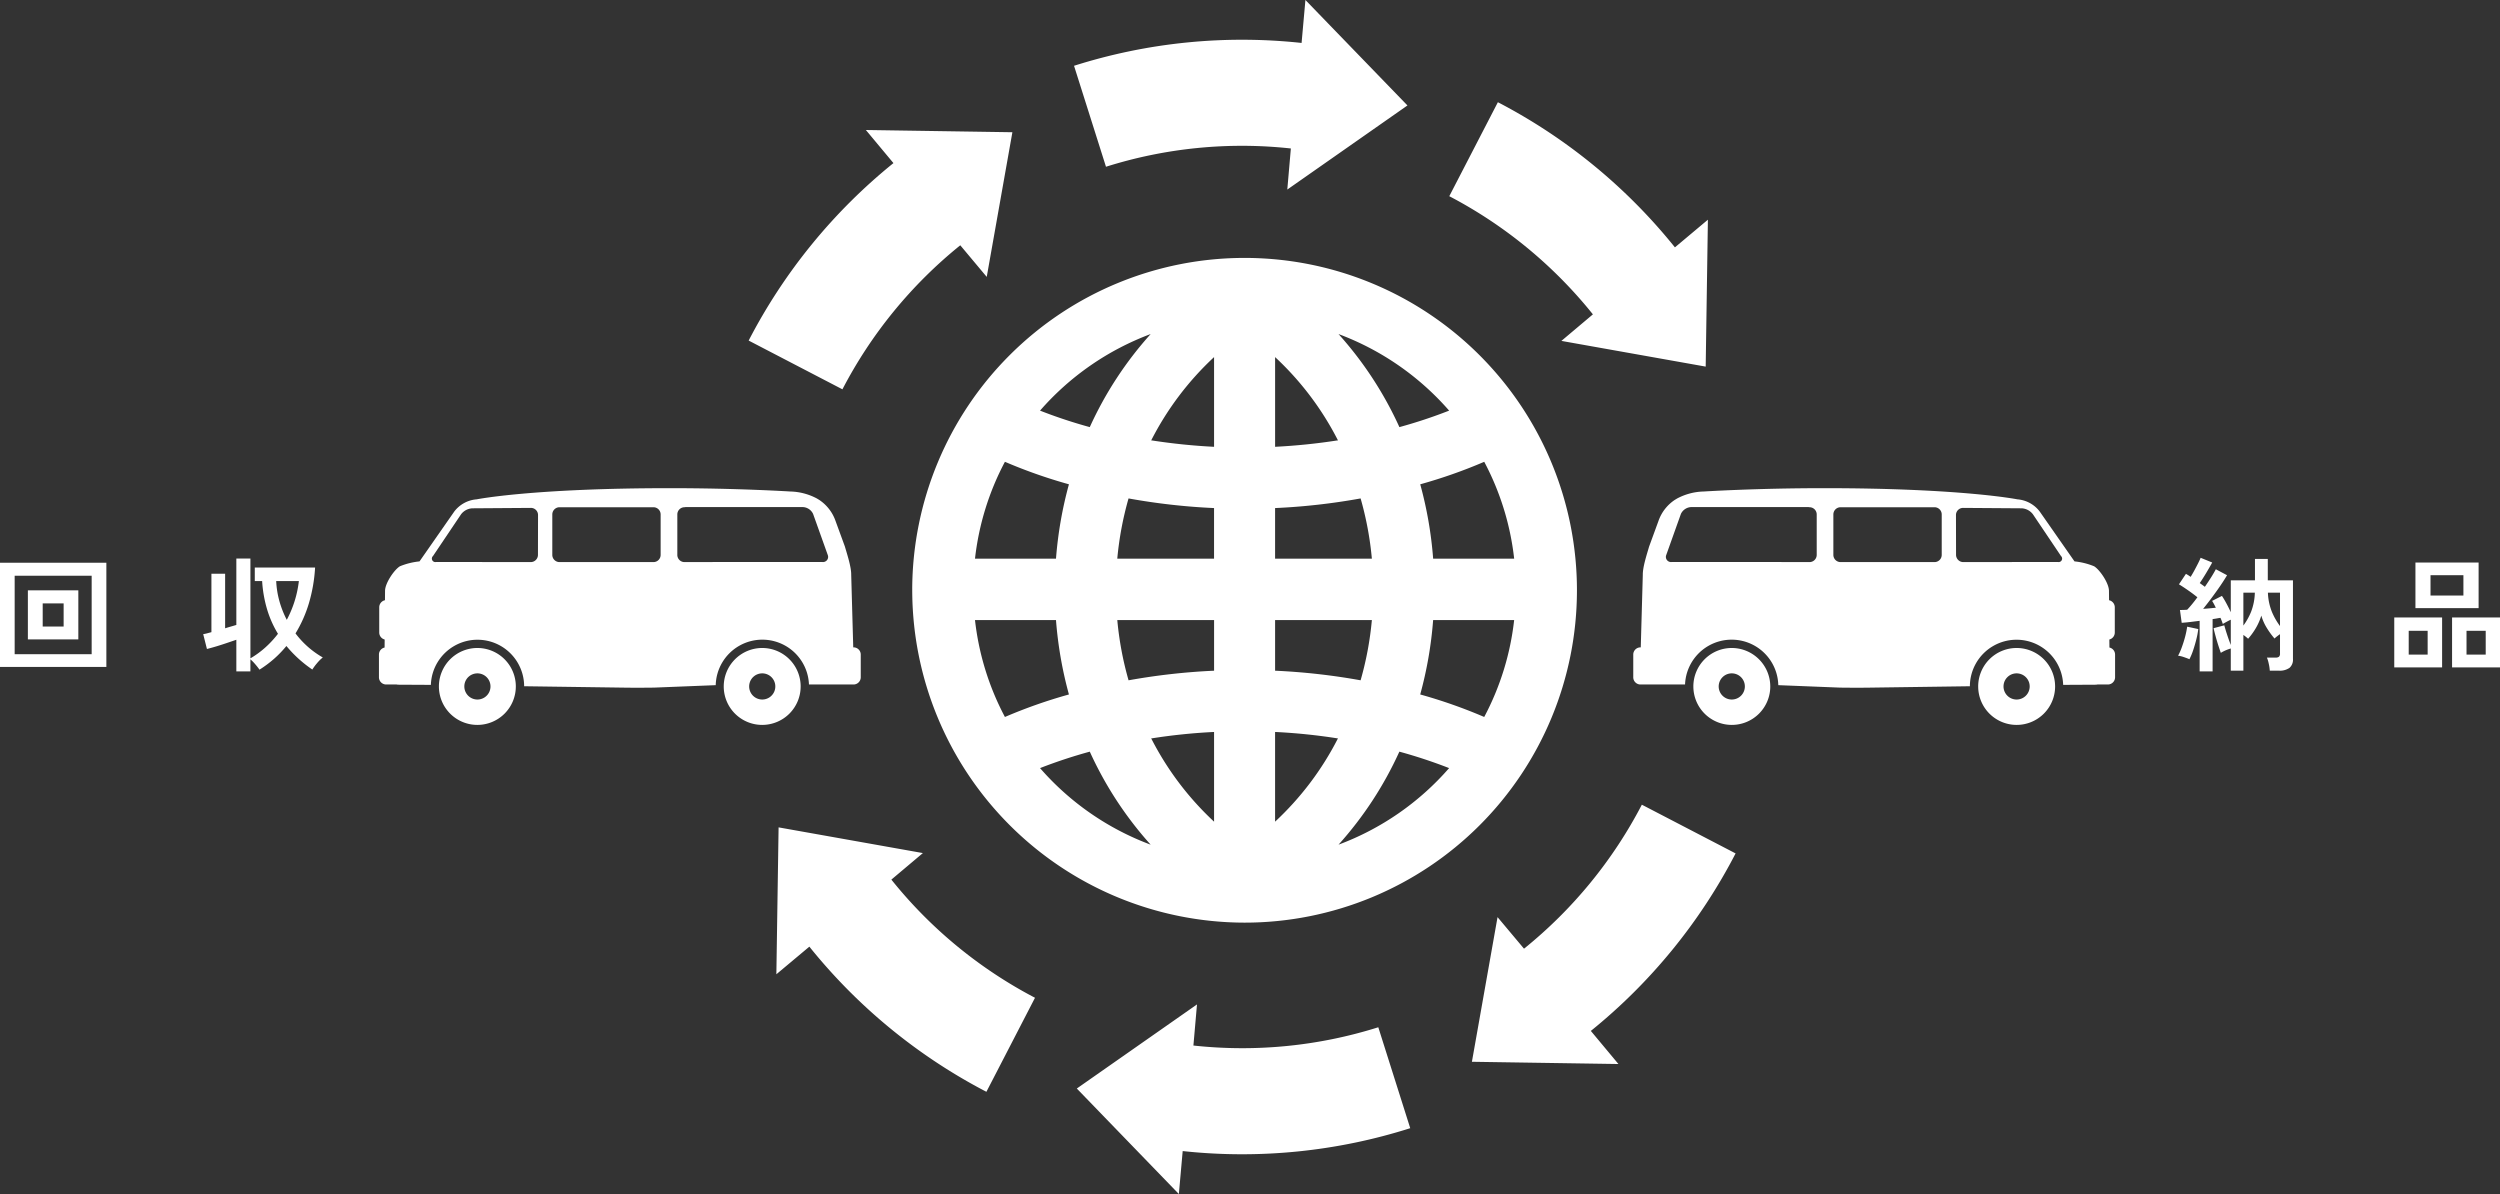 <svg id="osae.svg" xmlns="http://www.w3.org/2000/svg" width="601.94" height="287.5" viewBox="0 0 601.94 287.5">
  <rect x="0" y="0" width="601.94" height="287.5" fill="#333333" stroke="none"/>
  <defs>
    <style>
      .cls-1 {
        fill: #fff;
        fill-rule: evenodd;
      }
    </style>
  </defs>
  <path id="シェイプ_1" data-name="シェイプ 1" class="cls-1" d="M779.01,8531.47a134.17,134.17,0,0,1,34.859-42.73l-6.64-7.97,35.279,0.54-6.176,34.83-6.37-7.61a109.307,109.307,0,0,0-28.375,34.68Zm78.341-66.16a133.644,133.644,0,0,1,54.79-5.5l0.924-10.34,24.568,25.39L908.7,8495.11l0.858-9.89a108.7,108.7,0,0,0-44.514,4.4Zm102.052,8.77a133.952,133.952,0,0,1,42.627,34.95l7.94-6.66-0.53,35.37-34.743-6.19,7.585-6.39a109.223,109.223,0,0,0-34.58-28.45Zm57.237,180.87a134.031,134.031,0,0,1-34.854,42.74l6.643,7.97-35.279-.54,6.173-34.83,6.372,7.6a109.29,109.29,0,0,0,28.373-34.67ZM938.3,8721.11a133.63,133.63,0,0,1-54.786,5.51l-0.924,10.34-24.571-25.4,28.938-20.25-0.862,9.9a108.869,108.869,0,0,0,44.515-4.4Zm-102.048-8.76a134.019,134.019,0,0,1-42.627-34.95l-7.946,6.65,0.536-35.37,34.742,6.19-7.587,6.39a109.068,109.068,0,0,0,34.583,28.45Zm-17.861-120.97a80.025,80.025,0,1,1,80.025,80.24A80.132,80.132,0,0,1,818.394,8591.38Zm57.668-35.87a144.913,144.913,0,0,0,15.009,1.54v-21.6a71.984,71.984,0,0,0-15.149,20.08m-0.117-25.63a65.928,65.928,0,0,0-26.636,18.44,120.112,120.112,0,0,0,11.977,3.97A87.621,87.621,0,0,1,875.805,8529.9Zm-22.794,54.09a95.142,95.142,0,0,1,3.115-17.91,122.341,122.341,0,0,1-15.412-5.42,65.223,65.223,0,0,0-7.205,23.33h19.5Zm38.06-12.19a153.889,153.889,0,0,1-20.591-2.32,78.665,78.665,0,0,0-2.713,14.51h23.3V8571.8Zm29.845-16.27a71.964,71.964,0,0,0-15.149-20.08v21.6a145.169,145.169,0,0,0,15.009-1.54m14.916-3.2a120.112,120.112,0,0,0,11.977-3.97,65.928,65.928,0,0,0-26.636-18.44A87.6,87.6,0,0,1,935.692,8552.31Zm27.637,31.68a65.147,65.147,0,0,0-7.208-23.33,122.123,122.123,0,0,1-15.409,5.42,94.657,94.657,0,0,1,3.109,17.91h19.508Zm-57.562,0h23.3a78.665,78.665,0,0,0-2.713-14.51,153.815,153.815,0,0,1-20.591,2.32v12.19Zm-29.845,43.24a72.129,72.129,0,0,0,15.149,20.08v-21.6a139.619,139.619,0,0,0-15.009,1.54m-14.916,3.2a120.091,120.091,0,0,0-11.977,3.96,65.83,65.83,0,0,0,26.636,18.44A87.565,87.565,0,0,1,861.146,8630.45Zm-27.637-31.68a65.223,65.223,0,0,0,7.205,23.33,122.341,122.341,0,0,1,15.412-5.42,95.142,95.142,0,0,1-3.115-17.91h-19.5Zm57.562,0h-23.3a78.4,78.4,0,0,0,2.713,14.5,155.554,155.554,0,0,1,20.591-2.31v-12.19Zm29.7,28.48a139.856,139.856,0,0,0-15.009-1.54v21.6a72.11,72.11,0,0,0,15.149-20.08m0.117,25.62a65.83,65.83,0,0,0,26.636-18.44,120.091,120.091,0,0,0-11.977-3.96A87.538,87.538,0,0,1,921.033,8652.85Zm22.788-54.08a94.657,94.657,0,0,1-3.109,17.91,122.123,122.123,0,0,1,15.409,5.42,65.147,65.147,0,0,0,7.208-23.33H943.821Zm-38.054,12.19a155.479,155.479,0,0,1,20.591,2.31,78.4,78.4,0,0,0,2.713-14.5h-23.3v12.19Z" transform="translate(-598.75 -8449.47)"/>
  <path id="シェイプ_3" data-name="シェイプ 3" class="cls-1" d="M1015.72,8605.49a9.26,9.26,0,1,0,9.27,9.26A9.285,9.285,0,0,0,1015.72,8605.49Zm-0.01,12.41a3.15,3.15,0,1,1,3.16-3.15A3.15,3.15,0,0,1,1015.71,8617.9Zm68.58-12.41a9.26,9.26,0,1,0,9.28,9.26A9.267,9.267,0,0,0,1084.29,8605.49Zm0,12.41a3.15,3.15,0,1,1,3.16-3.15A3.15,3.15,0,0,1,1084.29,8617.9Zm22.36-12.52-0.02-1.93a1.735,1.735,0,0,0,1.31-1.67v-6.1a1.745,1.745,0,0,0-1.38-1.69l-0.02-2.26c-0.02-1.91-2.28-5.15-3.59-5.92a16.982,16.982,0,0,0-4.71-1.17l-8.37-12a7.471,7.471,0,0,0-5.38-2.94s-13.44-2.69-46.62-2.69c-16.15,0-28.88.8-28.88,0.8a14.33,14.33,0,0,0-6.44,1.69l-0.56.34a10.041,10.041,0,0,0-3.929,5.09l-2.25,6.15c-0.523,1.83-1.54,4.88-1.514,6.78l-0.49,17.48h-0.078a1.734,1.734,0,0,0-1.729,1.72v5.49a1.736,1.736,0,0,0,1.729,1.73h10.741a11.231,11.231,0,0,1,22.45.16l14.83,0.59c1.9,0.03,5.02.04,6.92,0.01l24.38-.34a11.233,11.233,0,0,1,22.46-.33l7.74-.04a2.756,2.756,0,0,0,.51-0.05h2.52a1.737,1.737,0,0,0,1.73-1.73v-5.49A1.735,1.735,0,0,0,1106.65,8605.38Zm-70.48-22.3a1.737,1.737,0,0,1-1.73,1.73h-6.52a1.983,1.983,0,0,1-.35-0.03h-26.26a1.239,1.239,0,0,1-1.379-1.65l3.539-9.92a2.874,2.874,0,0,1,2.56-1.65h28.02a2.581,2.581,0,0,1,.4.04,1.735,1.735,0,0,1,1.72,1.73v9.75Zm30.1,0a1.739,1.739,0,0,1-1.74,1.73h-22.62a1.737,1.737,0,0,1-1.73-1.73v-9.75a1.737,1.737,0,0,1,1.73-1.73h22.62a1.739,1.739,0,0,1,1.74,1.73v9.75Zm27.95,1.7-22.76.03a1.752,1.752,0,0,1-1.74-1.73l-0.02-9.61a1.714,1.714,0,0,1,1.73-1.71l14.11,0.1a3.636,3.636,0,0,1,2.69,1.44l6.76,10.05A0.838,0.838,0,0,1,1094.22,8584.78Z" transform="translate(-598.75 -8449.47)"/>
  <path id="シェイプ_3_のコピー" data-name="シェイプ 3 のコピー" class="cls-1" d="M782.284,8605.49a9.26,9.26,0,1,1-9.276,9.26A9.279,9.279,0,0,1,782.284,8605.49Zm0,12.41a3.15,3.15,0,1,0-3.155-3.15A3.153,3.153,0,0,0,782.287,8617.9Zm-68.58-12.41a9.26,9.26,0,1,1-9.276,9.26A9.275,9.275,0,0,1,713.707,8605.49Zm0,12.41a3.15,3.15,0,1,0-3.155-3.15A3.152,3.152,0,0,0,713.707,8617.9Zm-22.355-12.52,0.018-1.93a1.736,1.736,0,0,1-1.306-1.67v-6.1a1.739,1.739,0,0,1,1.379-1.69l0.02-2.26c0.014-1.91,2.279-5.15,3.59-5.92a16.986,16.986,0,0,1,4.709-1.17l8.365-12a7.482,7.482,0,0,1,5.387-2.94s13.435-2.69,46.616-2.69c16.15,0,28.882.8,28.882,0.8a14.351,14.351,0,0,1,6.441,1.69l0.559,0.34a10.048,10.048,0,0,1,3.927,5.09l2.25,6.15c0.523,1.83,1.54,4.88,1.514,6.78l0.49,17.48h0.078a1.734,1.734,0,0,1,1.729,1.72v5.49a1.736,1.736,0,0,1-1.729,1.73H793.529a11.231,11.231,0,0,0-22.45.16l-14.827.59c-1.9.03-5.017,0.04-6.921,0.01l-24.379-.34a11.232,11.232,0,0,0-22.458-.33l-7.746-.04a2.8,2.8,0,0,1-.508-0.05h-2.52a1.737,1.737,0,0,1-1.729-1.73v-5.49A1.732,1.732,0,0,1,691.352,8605.38Zm70.482-22.3a1.735,1.735,0,0,0,1.729,1.73h6.516a1.988,1.988,0,0,0,.349-0.03h26.263a1.238,1.238,0,0,0,1.378-1.65l-3.543-9.92a2.865,2.865,0,0,0-2.557-1.65H763.951a2.606,2.606,0,0,0-.4.04,1.734,1.734,0,0,0-1.717,1.73v9.75Zm-30.1,0a1.737,1.737,0,0,0,1.734,1.73h22.622a1.735,1.735,0,0,0,1.729-1.73v-9.75a1.735,1.735,0,0,0-1.729-1.73H733.466a1.737,1.737,0,0,0-1.734,1.73v9.75Zm-27.955,1.7,22.763,0.03a1.742,1.742,0,0,0,1.737-1.73l0.02-9.61a1.71,1.71,0,0,0-1.729-1.71l-14.105.1a3.651,3.651,0,0,0-2.7,1.44l-6.757,10.05A0.838,0.838,0,0,0,703.777,8584.78Z" transform="translate(-598.75 -8449.47)"/>
  <path id="納_品" data-name="納 品" class="cls-1" d="M1131.49,8611.13v-12.6q0.51-.06.99-0.15t0.9-.15c0.12,0.26.23,0.52,0.32,0.77s0.17,0.48.25,0.7c0.26-.16.57-0.33,0.92-0.52s0.68-.36,1-0.5v6.09c-0.28-.72-0.57-1.53-0.87-2.44s-0.53-1.68-.69-2.3l-2.58.69c0.12,0.56.29,1.23,0.5,2s0.43,1.51.66,2.22,0.42,1.28.58,1.72a10.026,10.026,0,0,1,2.4-1.05v5.34h3.03v-8.61q0.33,0.24.63,0.48a6.222,6.222,0,0,1,.51.45,16.371,16.371,0,0,0,1.92-2.67,13.777,13.777,0,0,0,1.26-2.91,11.894,11.894,0,0,0,1.26,2.87,19.607,19.607,0,0,0,1.92,2.65,6.594,6.594,0,0,1,.59-0.51c0.23-.18.47-0.36,0.73-0.54v4.65a1.01,1.01,0,0,1-.24.78,1.23,1.23,0,0,1-.81.21h-2.1a8.135,8.135,0,0,1,.45,1.52,10.02,10.02,0,0,1,.24,1.63h2.16a4.083,4.083,0,0,0,2.58-.67,2.6,2.6,0,0,0,.84-2.15V8589.2h-6.06v-5.16h-3.09v5.16h-5.82v7.68c-0.32-.7-0.67-1.4-1.05-2.11a20.426,20.426,0,0,0-1.08-1.82l-2.37,1.2c0.14,0.22.29,0.47,0.44,0.75s0.3,0.58.46,0.9c-0.46.04-.95,0.09-1.47,0.14s-1.05.09-1.59,0.13c0.68-.84,1.38-1.74,2.1-2.71s1.41-1.93,2.06-2.88,1.18-1.79,1.6-2.51l-2.7-1.44c-0.26.5-.62,1.13-1.09,1.88s-0.99,1.53-1.55,2.35c-0.18-.14-0.37-0.28-0.58-0.43s-0.43-.31-0.65-0.47q0.72-1.05,1.53-2.4t1.47-2.55l-2.79-1.14c-0.14.36-.35,0.82-0.63,1.37s-0.57,1.11-.88,1.68-0.61,1.08-.89,1.54c-0.2-.14-0.39-0.27-0.58-0.39s-0.38-.23-0.56-0.33l-1.68,2.52q1.08,0.66,2.28,1.5t2.16,1.62c-0.44.6-.87,1.16-1.3,1.68s-0.82.96-1.16,1.32c-0.32.02-.63,0.04-0.93,0.05s-0.57.01-.81,0.01l0.42,3.09c0.58-.04,1.25-0.1,2-0.19s1.52-.19,2.32-0.29v12.18h3.12Zm-4.69-5.07q0.435-1.29.78-2.67a18.8,18.8,0,0,0,.46-2.46l-2.67-.57a20.924,20.924,0,0,1-.49,2.4c-0.23.88-.5,1.73-0.8,2.55a14.576,14.576,0,0,1-.9,2.04,6.515,6.515,0,0,1,1.37.33c0.53,0.18.98,0.35,1.36,0.51A14.135,14.135,0,0,0,1126.8,8606.06Zm18.99-9.22a13.647,13.647,0,0,1-.98-4.67h2.91v8.04A16.313,16.313,0,0,1,1145.79,8596.84Zm-6.89-4.67h2.76a13.646,13.646,0,0,1-.9,4.59,15.157,15.157,0,0,1-1.86,3.33v-7.92Zm56.64,3.72v-10.98h-15.21v10.98h15.21Zm5.16,14.28v-12.03h-11.55v12.03h11.55Zm-13.95,0v-12.03h-11.52v12.03h11.52Zm-2.79-22.2h7.92v4.89h-7.92v-4.89Zm8.67,13.38h4.62v5.73h-4.62v-5.73Zm-13.92,0h4.56v5.73h-4.56v-5.73Z" transform="translate(-598.75 -8449.47)"/>
  <path id="回_収" data-name="回 収" class="cls-1" d="M624.361,8610.05v-25.08h-25.62v25.08h25.62Zm-22.08-21.96h18.54v18.9h-18.54v-18.9Zm15.33,15.33V8591.6h-12.15v11.82h12.15Zm-8.58-8.67h5.04v5.58h-5.04v-5.58Zm50.01,16.38v-2.91a10.361,10.361,0,0,1,1.17,1.19,16.047,16.047,0,0,1,1.02,1.3,28.06,28.06,0,0,0,3.48-2.59,26.736,26.736,0,0,0,3-3.11,29.724,29.724,0,0,0,6.24,5.67,12.774,12.774,0,0,1,1.14-1.54,9.309,9.309,0,0,1,1.38-1.37,21.6,21.6,0,0,1-6.57-5.79,30.793,30.793,0,0,0,3.2-7.17,37.75,37.75,0,0,0,1.515-8.7h-14.52v3.27h1.77a30.275,30.275,0,0,0,1.2,6.83,25.207,25.207,0,0,0,2.61,5.86,23.909,23.909,0,0,1-3.015,3.27,21.894,21.894,0,0,1-3.615,2.64v-24.03h-3.39v15.99c-0.4.12-.83,0.25-1.29,0.38s-0.93.27-1.41,0.43v-13.14h-3.3v14.07c-0.38.1-.74,0.2-1.08,0.29a8.776,8.776,0,0,1-.9.19l0.9,3.57c0.7-.18,1.465-0.39,2.295-0.64s1.66-.52,2.49-0.8,1.594-.54,2.295-0.78v7.62h3.39Zm6.99-16.9a21.767,21.767,0,0,1-.78-4.85h5.46a26.234,26.234,0,0,1-2.91,9.33A23.146,23.146,0,0,1,666.031,8594.23Z" transform="translate(-598.75 -8449.47)"/>
</svg>
